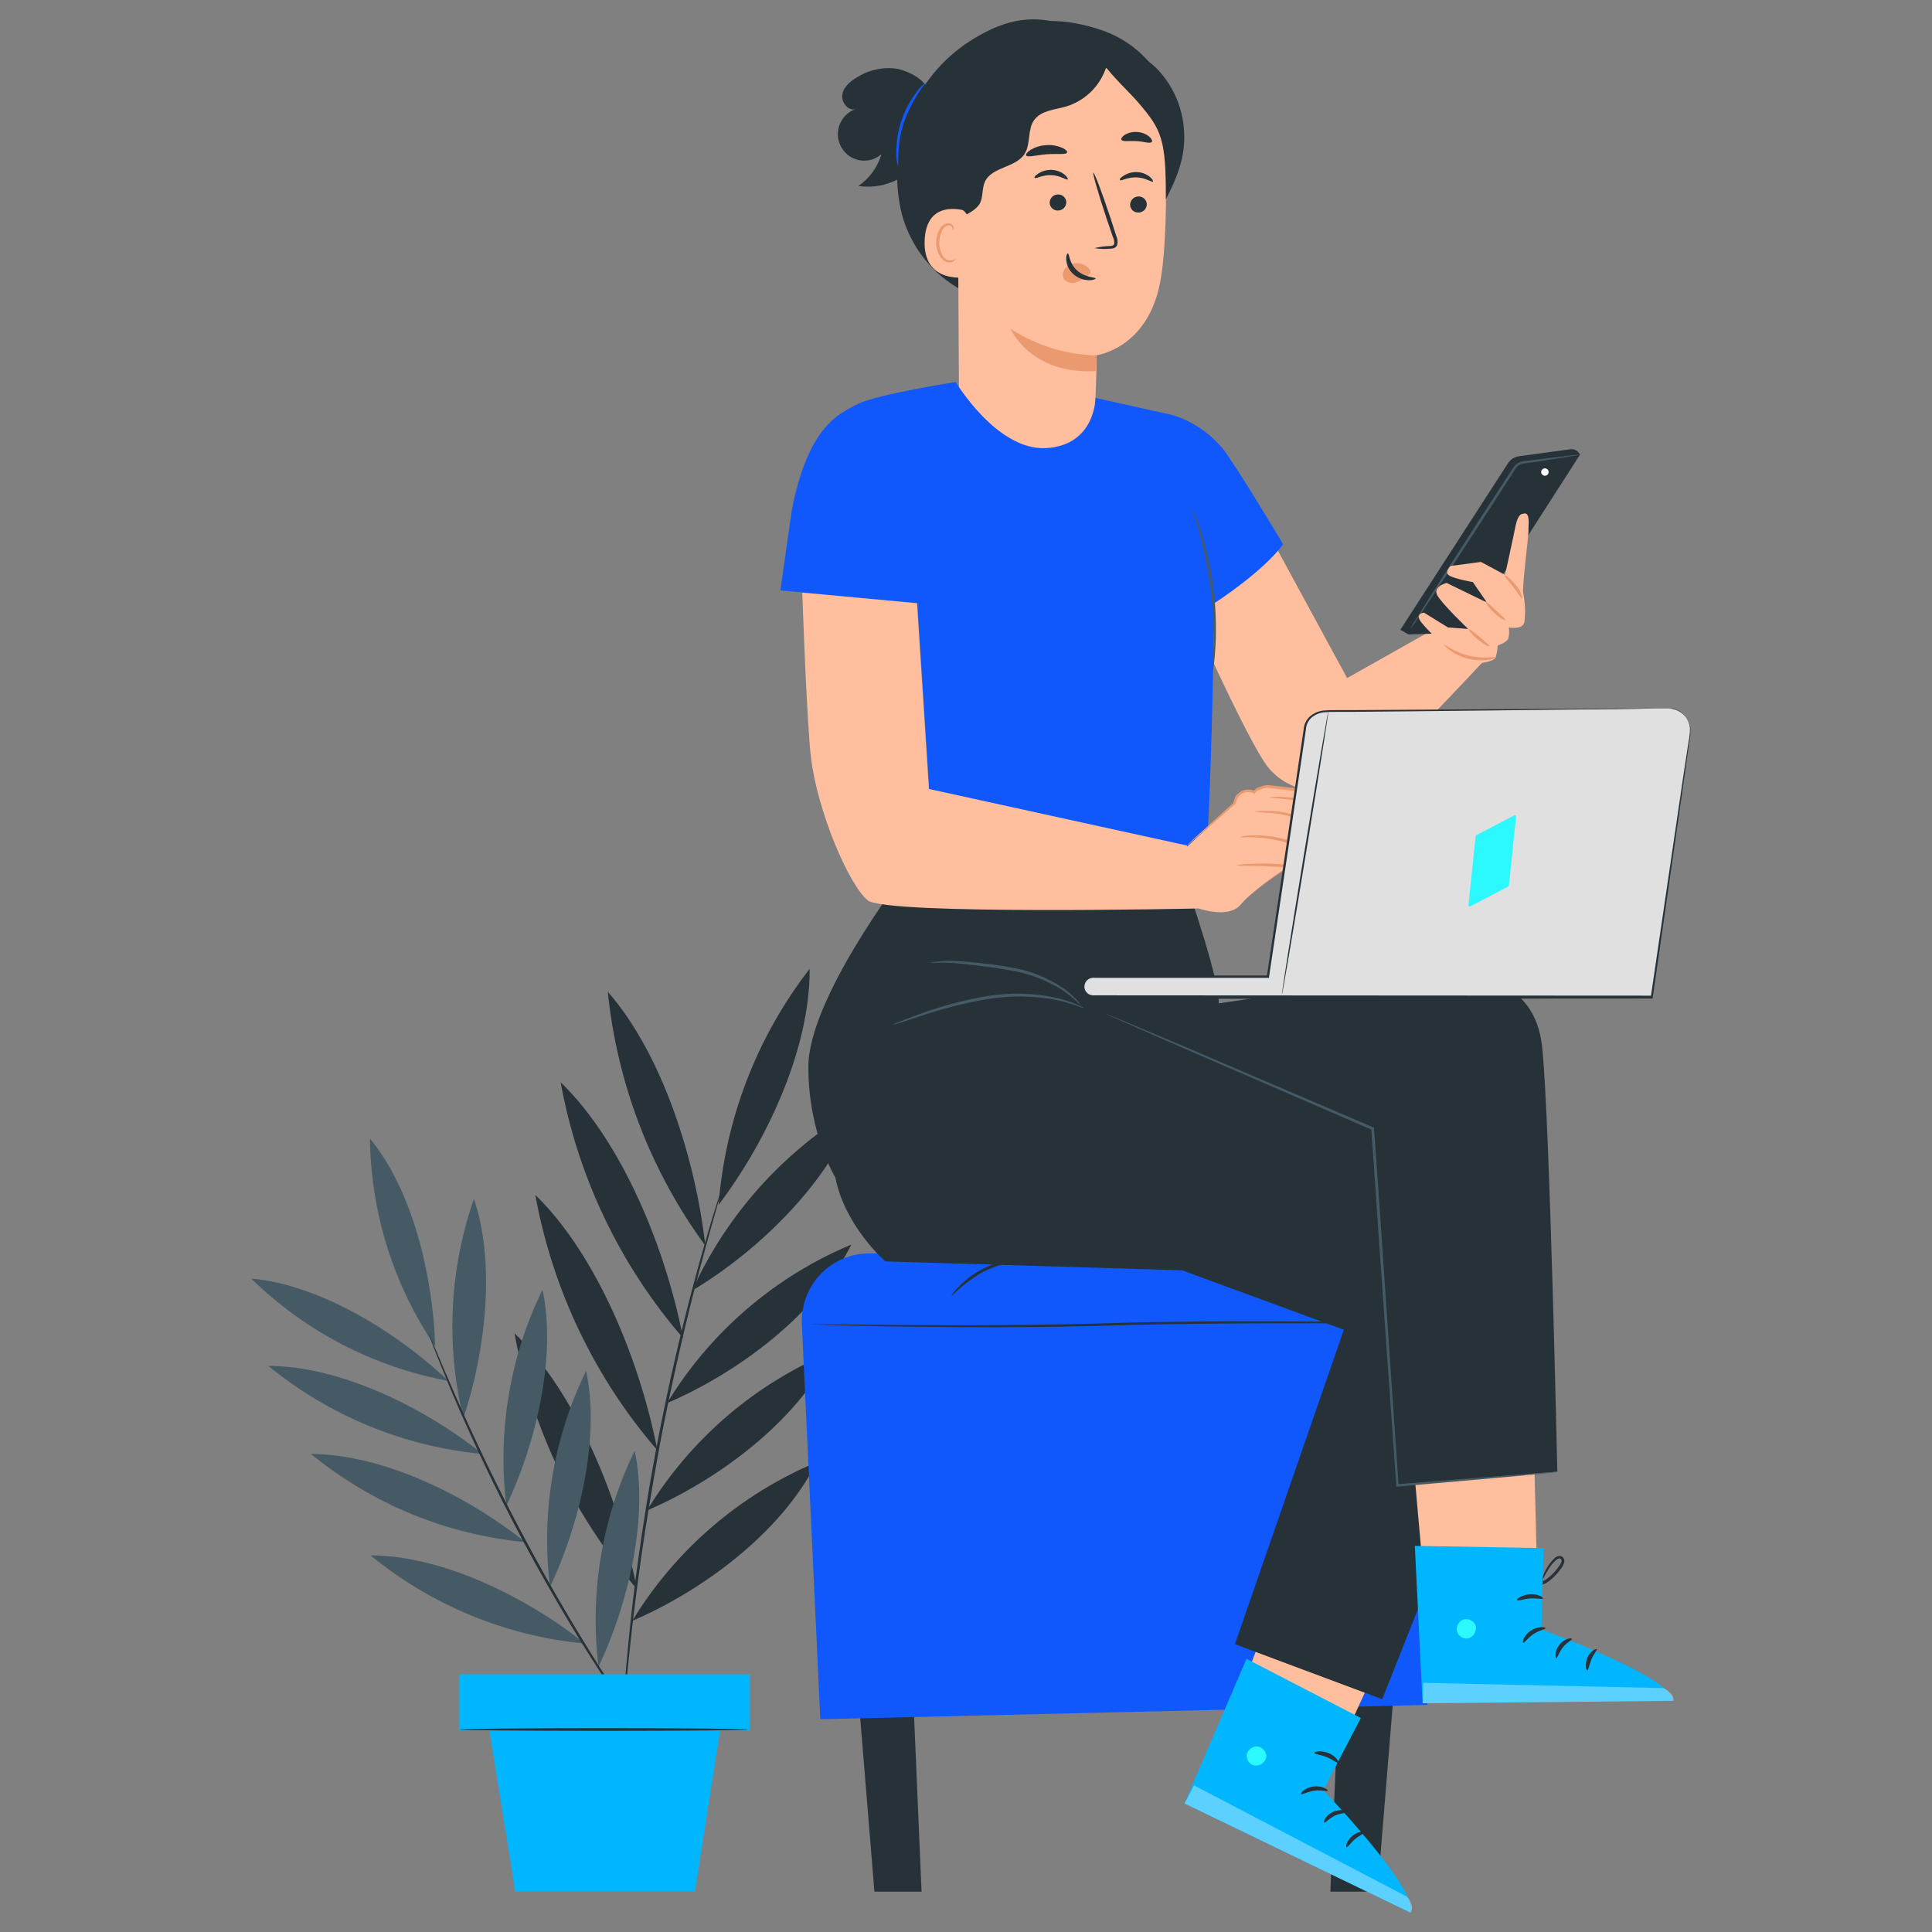 <svg width="200" height="200" viewBox="0 0 200 200" fill="none" xmlns="http://www.w3.org/2000/svg">
<rect x="0" y="0" width="200" height="200" fill="#808080" stroke="none"/>
<path d="M65.448 167.794C72.586 164.74 80.853 158.737 84.534 151.373C76.613 154.684 69.933 160.431 65.448 167.794" fill="#263238"/>
<path d="M66.969 156.365C74.107 153.317 82.374 147.314 86.055 139.949C78.132 143.255 71.452 149.001 66.969 156.365" fill="#263238"/>
<path d="M69.047 145.254C76.19 142.201 84.452 136.198 88.132 128.838C80.21 132.146 73.53 137.891 69.047 145.254" fill="#263238"/>
<path d="M71.621 133.622C78.355 129.613 85.864 122.473 88.678 114.686C81.195 119.077 75.242 125.691 71.637 133.622" fill="#263238"/>
<path d="M74.391 124.72C79.299 118.255 83.874 108.633 83.814 100.296C78.359 107.328 75.081 115.823 74.391 124.72" fill="#263238"/>
<path d="M73.017 128.954C72.024 120.211 68.654 109.221 62.917 102.664C63.886 112.18 67.374 121.259 73.017 128.954Z" fill="#263238"/>
<path d="M70.71 138.516C68.965 129.503 64.548 118.354 58.037 112.033C59.82 121.848 64.198 130.997 70.71 138.516" fill="#263238"/>
<path d="M68.06 150.175C66.32 141.146 61.892 130.014 55.414 123.692C57.197 133.507 61.575 142.656 68.087 150.175" fill="#263238"/>
<path d="M65.933 164.493C64.183 155.48 59.766 144.332 53.26 138.01C55.043 147.825 59.421 156.974 65.933 164.493Z" fill="#263238"/>
<path d="M74.724 123.022C74.697 123.064 74.678 123.111 74.669 123.16C74.631 123.264 74.587 123.396 74.533 123.561C74.413 123.94 74.244 124.461 74.036 125.12C73.606 126.477 73.028 128.449 72.346 130.898C71.664 133.348 70.912 136.275 70.138 139.543C69.363 142.81 68.6 146.43 67.88 150.241C67.16 154.053 66.598 157.71 66.124 161.038C65.65 164.367 65.311 167.376 65.066 169.903C64.821 172.429 64.646 174.483 64.559 175.905C64.515 176.597 64.483 177.141 64.455 177.553C64.455 177.729 64.455 177.866 64.455 177.981C64.448 178.029 64.448 178.077 64.455 178.124C64.472 178.078 64.481 178.03 64.483 177.981C64.483 177.872 64.483 177.729 64.526 177.558C64.564 177.163 64.619 176.619 64.684 175.911C64.804 174.499 65.006 172.451 65.279 169.925C65.551 167.398 65.928 164.4 66.397 161.077C66.866 157.754 67.487 154.107 68.174 150.296C68.861 146.484 69.658 142.876 70.405 139.603C71.152 136.33 71.893 133.402 72.553 130.947C73.213 128.493 73.758 126.515 74.156 125.153L74.604 123.577C74.647 123.412 74.68 123.275 74.713 123.165C74.722 123.118 74.726 123.07 74.724 123.022Z" fill="#263238"/>
<path d="M61.957 172.55C64.984 166.168 67.187 157.172 65.704 150.181C62.319 157.111 61.017 164.885 61.957 172.55" fill="#455A64"/>
<path d="M56.935 164.284C59.962 157.897 62.165 148.906 60.676 141.915C57.291 148.845 55.991 156.62 56.935 164.284Z" fill="#455A64"/>
<path d="M52.42 155.876C55.447 149.489 57.65 140.498 56.161 133.507C52.776 140.437 51.475 148.212 52.42 155.876" fill="#455A64"/>
<path d="M47.971 146.809C50.223 140.054 51.351 130.838 49.061 124.099C46.52 131.403 46.141 139.292 47.971 146.809Z" fill="#455A64"/>
<path d="M45.053 139.383C44.83 132.194 42.73 123.187 38.297 117.876C38.396 125.559 40.746 133.041 45.053 139.383" fill="#455A64"/>
<path d="M46.411 142.948C41.16 137.961 33.176 133.002 26 132.354C31.613 137.841 38.716 141.528 46.411 142.948" fill="#455A64"/>
<path d="M49.961 150.516C44.077 145.814 35.33 141.41 27.772 141.393C34.108 146.581 41.831 149.756 49.961 150.516" fill="#455A64"/>
<path d="M54.378 159.638C48.494 154.942 39.753 150.532 32.195 150.516C38.529 155.702 46.25 158.877 54.378 159.638" fill="#455A64"/>
<path d="M60.545 170.139C54.661 165.438 45.915 161.033 38.357 161.011C44.691 166.202 52.414 169.379 60.545 170.139" fill="#455A64"/>
<path d="M44.388 138.082C44.388 138.082 44.388 138.12 44.42 138.197L44.54 138.537L45.031 139.828C45.462 140.926 46.122 142.574 46.956 144.54C48.636 148.489 51.128 153.877 54.22 159.665C55.768 162.549 57.322 165.262 58.773 167.695C60.224 170.128 61.603 172.292 62.786 174.082C63.97 175.872 64.968 177.306 65.644 178.283L66.451 179.382L66.664 179.667C66.713 179.733 66.74 179.766 66.745 179.761C66.728 179.723 66.708 179.686 66.685 179.651L66.495 179.349C66.304 179.069 66.053 178.684 65.731 178.201C65.055 177.207 64.095 175.757 62.945 173.956C61.794 172.154 60.436 169.979 58.986 167.546C57.535 165.113 56.003 162.395 54.454 159.512C51.362 153.778 48.87 148.396 47.131 144.441C46.269 142.475 45.587 140.877 45.129 139.768L44.584 138.493L44.437 138.164C44.423 138.135 44.407 138.107 44.388 138.082V138.082Z" fill="#263238"/>
<path d="M47.551 173.324H77.63V179.162H74.538L71.937 195.814H53.342L50.664 179.162H47.551V173.324Z" fill="#00B6FF"/>
<path d="M47.551 179.041C47.551 178.965 54.236 178.899 62.481 178.899C70.727 178.899 77.412 178.965 77.412 179.041C77.412 179.118 70.732 179.179 62.481 179.179C54.231 179.179 47.551 179.118 47.551 179.041Z" fill="#263238"/>
<path d="M95.399 195.825H90.518L88.708 173.687H94.455L95.399 195.825Z" fill="#263238"/>
<path d="M137.715 195.825H142.595L144.406 173.687H138.658L137.715 195.825Z" fill="#263238"/>
<path d="M147.76 176.493L84.918 177.976L83.009 137.099C82.964 136.15 83.111 135.203 83.44 134.313C83.77 133.423 84.275 132.61 84.926 131.923C85.576 131.236 86.359 130.689 87.225 130.316C88.092 129.942 89.025 129.75 89.968 129.75H143.512C144.467 129.75 145.413 129.948 146.289 130.332C147.166 130.715 147.954 131.276 148.606 131.98C149.259 132.683 149.76 133.515 150.08 134.422C150.399 135.329 150.53 136.292 150.464 137.252L147.76 176.493Z" fill="#1058FB"/>
<path d="M150.982 136.961H150.808H150.29L148.31 136.994H141.025C134.874 136.994 126.378 136.94 116.998 137.159C107.614 137.472 99.107 137.417 92.961 137.324C89.886 137.275 87.394 137.214 85.676 137.159L83.696 137.093H83.184C83.126 137.101 83.067 137.101 83.009 137.093H83.184H83.696H85.676L92.961 137.165C99.112 137.209 107.608 137.231 116.993 136.912C126.378 136.698 134.874 136.797 141.025 136.841L148.31 136.901L150.29 136.929H150.808L150.982 136.961Z" fill="#263238"/>
<path d="M105.928 130.387C104.516 130.595 103.142 131.012 101.85 131.623C100.598 132.316 99.457 133.194 98.463 134.226C98.663 133.843 98.927 133.498 99.243 133.205C100.692 131.703 102.594 130.726 104.652 130.426C105.072 130.337 105.504 130.324 105.928 130.387V130.387Z" fill="#263238"/>
<path d="M131.776 56.063L139.454 70.195L150.688 63.857L156.141 65.675C156.141 65.675 142.377 80.734 140.136 81.519C137.895 82.305 133.652 82.431 131.231 79.372C129.05 76.587 122.593 61.978 122.593 61.978L131.776 56.063Z" fill="#FFBE9D"/>
<path d="M163.399 46.837C163.3 46.715 163.172 46.621 163.027 46.563C162.882 46.505 162.725 46.486 162.57 46.507L157.231 47.232C156.999 47.267 156.777 47.352 156.581 47.481C156.384 47.61 156.217 47.78 156.092 47.979L144.962 65.197L145.813 65.675L151.735 65.488L163.568 47.051L163.399 46.837Z" fill="#263238"/>
<path d="M159.609 49.072C159.652 49.14 159.715 49.193 159.789 49.223C159.863 49.254 159.945 49.26 160.023 49.24C160.101 49.221 160.17 49.178 160.222 49.117C160.274 49.055 160.306 48.979 160.312 48.899C160.319 48.819 160.301 48.738 160.259 48.669C160.218 48.6 160.156 48.546 160.083 48.514C160.009 48.482 159.928 48.474 159.85 48.492C159.771 48.509 159.701 48.551 159.647 48.611C159.584 48.669 159.546 48.748 159.539 48.834C159.531 48.919 159.557 49.005 159.609 49.072V49.072Z" fill="white"/>
<path d="M163.568 47.051C163.229 47.147 162.882 47.215 162.532 47.254L159.696 47.699L157.739 47.985C157.573 48 157.412 48.052 157.269 48.137C157.125 48.223 157.003 48.34 156.91 48.479L156.277 49.468C155.399 50.824 154.445 52.312 153.442 53.861C151.419 56.981 149.575 59.798 148.223 61.83L146.614 64.258C146.427 64.559 146.218 64.845 145.987 65.114C146.141 64.791 146.323 64.482 146.533 64.192L148.059 61.742C149.363 59.677 151.173 56.843 153.196 53.724C154.211 52.17 155.176 50.687 156.054 49.33C156.277 48.995 156.495 48.666 156.703 48.342C156.819 48.173 156.971 48.033 157.147 47.931C157.323 47.828 157.52 47.766 157.722 47.748L159.691 47.496L162.543 47.155C162.881 47.093 163.224 47.059 163.568 47.051V47.051Z" fill="#455A64"/>
<path d="M157.629 53.197C157.629 53.197 157.155 53.114 156.893 54.427C156.632 55.739 155.803 59.507 155.803 59.507L153.305 58.172L150.175 58.584C150.175 58.584 149.493 59.216 149.995 59.562C150.497 59.908 152.471 60.26 152.471 60.26L153.927 62.374L149.744 60.342C149.744 60.342 148.348 60.71 148.757 61.567C149.166 62.423 151.986 65.109 151.986 65.109L149.892 64.95L147.416 63.423C147.416 63.423 146.652 63.461 146.936 64.115C147.22 64.769 149.815 67.141 149.815 67.141L152.956 68.679C152.956 68.679 154.674 68.541 154.837 68.031C154.949 67.629 155.018 67.217 155.045 66.8C155.045 66.8 155.955 66.553 156.135 66.109C156.236 65.734 156.256 65.343 156.195 64.961C156.195 64.961 157.624 65.213 157.804 64.412C157.929 63.412 157.888 62.399 157.684 61.413C157.542 60.792 158.295 55.053 158.229 54.883C158.164 54.712 158.529 52.818 157.629 53.197Z" fill="#FFBE9D"/>
<path d="M154.919 68.042C154.671 68.192 154.39 68.278 154.101 68.294C152.708 68.498 151.29 68.158 150.137 67.344C149.706 67.031 149.493 66.795 149.521 66.746C149.548 66.696 150.573 67.531 152.1 67.888C153.627 68.245 154.903 67.943 154.919 68.042Z" fill="#EB996E"/>
<path d="M154.178 66.905C154.129 66.976 153.567 66.685 152.973 66.191C152.378 65.697 151.986 65.208 152.046 65.147C152.106 65.087 152.591 65.46 153.18 65.944C153.769 66.427 154.227 66.828 154.178 66.905Z" fill="#EB996E"/>
<path d="M155.83 64.175C155.781 64.247 155.225 63.961 154.669 63.439C154.112 62.918 153.785 62.39 153.851 62.341C153.916 62.291 154.352 62.709 154.887 63.209C155.421 63.708 155.879 64.098 155.83 64.175Z" fill="#EB996E"/>
<path d="M157.57 61.973C157.482 62.011 157.166 61.424 156.67 60.77C156.174 60.117 155.688 59.672 155.743 59.584C155.798 59.496 156.397 59.88 156.921 60.572C157.28 60.958 157.507 61.449 157.57 61.973Z" fill="#EB996E"/>
<path d="M159.691 163.828C159.733 163.657 159.733 163.478 159.691 163.307C159.603 162.832 159.417 162.381 159.146 161.983C159.057 161.845 158.953 161.718 158.835 161.604C158.758 161.531 158.662 161.48 158.558 161.457C158.455 161.433 158.347 161.439 158.246 161.472C158.187 161.493 158.133 161.527 158.088 161.572C158.044 161.616 158.01 161.671 157.99 161.73C157.951 161.844 157.951 161.968 157.99 162.082C158.064 162.273 158.155 162.457 158.262 162.631C158.464 162.977 158.633 163.318 158.895 163.73C158.971 163.84 159.076 163.928 159.198 163.983C159.32 164.038 159.455 164.059 159.587 164.043C159.831 163.999 160.061 163.897 160.258 163.746C160.619 163.479 160.949 163.172 161.24 162.829C161.38 162.666 161.511 162.496 161.632 162.318C161.765 162.145 161.863 161.947 161.921 161.736C161.954 161.612 161.942 161.48 161.888 161.364C161.835 161.247 161.742 161.154 161.627 161.099C161.519 161.067 161.405 161.063 161.295 161.088C161.185 161.113 161.083 161.166 161 161.242C160.75 161.461 160.53 161.712 160.345 161.989C160.071 162.377 159.853 162.802 159.696 163.252C159.625 163.41 159.587 163.583 159.587 163.757C159.846 163.179 160.158 162.628 160.52 162.109C160.705 161.863 160.917 161.638 161.152 161.439C161.278 161.352 161.431 161.291 161.523 161.341C161.577 161.372 161.618 161.422 161.64 161.481C161.662 161.54 161.663 161.605 161.643 161.665C161.587 161.836 161.5 161.996 161.387 162.137C161.272 162.302 161.147 162.461 161.016 162.62C160.734 162.939 160.42 163.228 160.078 163.482C159.919 163.606 159.731 163.689 159.533 163.724C159.451 163.734 159.369 163.721 159.295 163.686C159.22 163.651 159.157 163.596 159.113 163.526C158.9 163.213 158.693 162.823 158.491 162.499C158.399 162.329 158.284 162.164 158.23 162.027C158.175 161.89 158.23 161.78 158.311 161.736C158.546 161.643 158.78 161.912 158.938 162.137C159.293 162.648 159.548 163.222 159.691 163.828V163.828Z" fill="#263238"/>
<path d="M146.293 164.29L139.64 178.816L128.903 173.818L135.784 155.843L146.293 164.29Z" fill="#FFBE9D"/>
<path d="M140.872 177.844L136.984 185.314C136.984 185.314 146.936 195.677 146.004 197.995L122.61 186.697L129.034 171.721L140.872 177.844Z" fill="#00B6FF"/>
<path d="M130.26 180.799C130.003 180.766 129.743 180.827 129.526 180.969C129.309 181.112 129.15 181.328 129.077 181.579C129.028 181.837 129.079 182.104 129.22 182.325C129.361 182.546 129.582 182.703 129.835 182.765C130.108 182.807 130.387 182.745 130.618 182.592C130.848 182.439 131.014 182.205 131.084 181.936C131.107 181.661 131.023 181.387 130.85 181.173C130.678 180.959 130.429 180.821 130.157 180.788" fill="#2CF9FE"/>
<g opacity="0.6">
<path opacity="0.6" d="M122.632 186.697L123.602 184.819L145.671 196.352C145.671 196.352 146.494 197.308 146.025 198L122.632 186.697Z" fill="white"/>
</g>
<path d="M137.442 185.374C137.388 185.489 136.788 185.264 136.051 185.374C135.315 185.484 134.781 185.813 134.699 185.714C134.617 185.616 135.103 185.039 135.997 184.935C136.891 184.83 137.518 185.281 137.442 185.374Z" fill="#263238"/>
<path d="M139.411 187.581C139.411 187.708 138.795 187.664 138.179 187.96C137.562 188.257 137.203 188.724 137.088 188.663C136.974 188.603 137.213 187.916 137.993 187.565C138.773 187.213 139.46 187.472 139.411 187.581Z" fill="#263238"/>
<path d="M139.394 191.212C139.28 191.212 139.394 190.536 139.989 190.048C140.583 189.559 141.238 189.564 141.238 189.685C141.238 189.806 140.752 189.982 140.267 190.388C139.782 190.794 139.514 191.256 139.394 191.212Z" fill="#263238"/>
<path d="M138.56 182.501C138.462 182.584 138.015 182.172 137.349 181.903C136.684 181.634 136.079 181.595 136.068 181.469C136.057 181.343 136.733 181.167 137.513 181.469C138.293 181.771 138.658 182.436 138.56 182.501Z" fill="#263238"/>
<path d="M143.086 175.905L160.629 131.7C160.629 131.7 160.231 124.154 158.851 121.776C157.471 119.398 115.69 105.497 115.69 105.497C115.69 105.497 105.051 102.916 97.951 105.497C90.851 108.079 85.534 117.031 86.499 121.973C87.464 126.916 91.641 130.58 91.641 130.58L122.37 131.502L139.116 137.653L127.839 170.205L143.086 175.905Z" fill="#263238"/>
<path d="M158.687 145.699L159.086 161.687L147.258 161.983L145.556 142.794L158.687 145.699Z" fill="#FFBE9D"/>
<path d="M159.789 160.259L159.571 168.689C159.571 168.689 173.04 173.56 173.204 176.059L147.263 176.323L146.462 160.028L159.789 160.259Z" fill="#00B6FF"/>
<path d="M151.538 167.64C151.29 167.719 151.078 167.887 150.946 168.114C150.813 168.34 150.768 168.607 150.819 168.865C150.888 169.118 151.051 169.335 151.274 169.47C151.497 169.606 151.763 169.651 152.018 169.595C152.281 169.51 152.503 169.33 152.642 169.09C152.781 168.849 152.827 168.566 152.771 168.294C152.673 168.036 152.479 167.827 152.23 167.711C151.982 167.596 151.699 167.582 151.44 167.673" fill="#2CF9FE"/>
<g opacity="0.6">
<path opacity="0.6" d="M147.28 176.323L147.329 174.203L172.184 174.752C172.184 174.752 173.34 175.246 173.22 176.07L147.28 176.323Z" fill="white"/>
</g>
<path d="M159.991 168.552C159.991 168.678 159.353 168.744 158.737 169.161C158.12 169.579 157.788 170.117 157.673 170.067C157.559 170.018 157.739 169.277 158.497 168.788C159.255 168.299 160.018 168.436 159.991 168.552Z" fill="#263238"/>
<path d="M162.723 169.656C162.755 169.782 162.205 170.002 161.779 170.545C161.354 171.089 161.234 171.644 161.114 171.644C160.994 171.644 160.896 170.919 161.441 170.249C161.987 169.579 162.717 169.535 162.723 169.656Z" fill="#263238"/>
<path d="M164.321 172.923C164.206 172.951 164.026 172.314 164.321 171.611C164.615 170.908 165.231 170.628 165.286 170.732C165.34 170.836 164.975 171.215 164.74 171.792C164.506 172.369 164.424 172.907 164.321 172.923Z" fill="#263238"/>
<path d="M159.729 165.476C159.68 165.591 159.097 165.421 158.382 165.476C157.668 165.531 157.112 165.767 157.041 165.657C156.97 165.547 157.504 165.108 158.349 165.037C159.195 164.965 159.795 165.372 159.729 165.476Z" fill="#263238"/>
<path d="M151.779 101.302C151.779 101.302 158.868 100.752 159.653 108.474C160.438 116.196 161.213 152.345 161.213 152.345L144.69 153.734L142.127 116.811L115.717 105.498C115.717 105.498 147.051 100.313 151.779 101.302Z" fill="#263238"/>
<path d="M122.582 90.856C122.582 90.856 126.879 102.999 126.061 104.35C125.244 105.701 114.19 111.27 114.19 111.27L86.521 121.974C86.521 121.974 83.68 117.421 83.68 110.44C83.68 103.46 93.305 90.867 93.305 90.867L122.582 90.856Z" fill="#263238"/>
<path d="M114.381 104.899C114.422 104.927 114.466 104.951 114.512 104.97L114.905 105.152L116.437 105.838L122.19 108.364L142.045 116.97L141.952 116.844C142.203 120.491 142.498 124.429 142.754 128.504C143.43 138.032 144.052 146.814 144.542 153.767V153.894H144.668L156.73 152.828L160.051 152.515L160.918 152.427L161.213 152.383C161.113 152.375 161.013 152.375 160.913 152.383L160.046 152.438L156.719 152.685L144.646 153.641L144.782 153.756C144.308 146.809 143.692 138.021 143.059 128.493C142.776 124.418 142.514 120.48 142.241 116.833V116.745L142.159 116.707L122.261 108.194L116.475 105.756L114.927 105.113L114.523 104.954C114.477 104.932 114.43 104.914 114.381 104.899V104.899Z" fill="#455A64"/>
<path d="M92.377 106.091C92.644 106.049 92.905 105.979 93.157 105.882L95.24 105.201C97.514 104.427 99.844 103.834 102.209 103.427C104.576 103.038 106.992 103.07 109.348 103.52C111.147 103.899 112.183 104.416 112.205 104.355C111.981 104.202 111.74 104.079 111.485 103.987C110.809 103.701 110.111 103.473 109.397 103.306C107.016 102.784 104.559 102.72 102.155 103.119C99.77 103.525 97.428 104.152 95.159 104.992C94.286 105.305 93.588 105.574 93.103 105.767C92.853 105.854 92.61 105.963 92.377 106.091V106.091Z" fill="#455A64"/>
<path d="M96.288 99.692C97.094 99.643 97.903 99.643 98.709 99.692C99.456 99.742 100.345 99.857 101.326 99.972C102.308 100.088 103.393 100.225 104.516 100.439C106.438 100.747 108.281 101.436 109.937 102.466C110.598 102.929 111.226 103.438 111.818 103.987C111.71 103.794 111.574 103.619 111.415 103.466C111.006 103.022 110.55 102.624 110.057 102.279C108.401 101.177 106.531 100.445 104.571 100.132C103.437 99.918 102.346 99.791 101.359 99.687C100.372 99.583 99.478 99.495 98.72 99.473C98.122 99.446 97.524 99.472 96.931 99.55C96.711 99.566 96.494 99.614 96.288 99.692V99.692Z" fill="#455A64"/>
<path d="M108.508 2.132C105.329 1.582 102.51 2.818 99.843 4.625C97.114 6.557 95.034 9.281 93.881 12.433C92.727 15.586 92.555 19.017 93.386 22.271C93.847 23.924 94.635 25.467 95.704 26.805C96.772 28.144 98.099 29.25 99.603 30.059C103.742 32.173 109.037 31.437 112.745 28.614C116.453 25.791 118.564 21.129 118.743 16.455C118.915 13.213 118.072 10 116.333 7.267C115.452 5.916 114.303 4.764 112.96 3.88C111.616 2.997 110.106 2.401 108.524 2.132" fill="#263238"/>
<path d="M99.456 13.033C99.925 11.803 99.74 10.436 99.925 9.134C100.334 6.273 102.651 3.977 105.269 2.862C107.734 1.824 110.722 2.049 113.71 3.016C115.772 3.645 117.612 4.853 119.016 6.498C119.91 7.614 120.525 8.929 120.809 10.334C121.094 11.739 121.04 13.192 120.652 14.571L106.114 12.44C104.751 13.572 103.355 14.73 101.703 15.362C101.226 15.572 100.704 15.656 100.187 15.604C99.929 15.573 99.685 15.468 99.485 15.301C99.285 15.135 99.137 14.914 99.058 14.665C98.927 14.11 99.254 13.566 99.456 13.033Z" fill="#263238"/>
<path d="M114.021 7.058L101.326 9.771C100.738 9.81 100.185 10.069 99.776 10.497C99.366 10.924 99.13 11.49 99.112 12.083L99.265 39.758C99.278 41.647 99.906 43.48 101.053 44.975L102.264 46.546C105.029 50.132 110.618 49.77 112.728 45.761C112.858 45.533 112.957 45.289 113.023 45.036C113.061 44.788 113.127 44.624 113.137 44.415L113.383 41.713C113.503 39.252 113.525 36.77 113.525 36.77C113.525 36.77 118.721 36.111 120.068 29.367C120.728 26.017 120.772 20.475 120.663 15.944C120.548 11.886 118.067 6.789 114.021 7.058Z" fill="#FFBE9D"/>
<path d="M118.716 21.161C118.709 21.388 118.614 21.602 118.452 21.759C118.29 21.916 118.074 22.003 117.849 22.002C117.739 22.007 117.628 21.99 117.525 21.951C117.421 21.912 117.326 21.853 117.246 21.777C117.166 21.7 117.101 21.608 117.057 21.506C117.012 21.404 116.989 21.295 116.988 21.183C116.996 20.957 117.091 20.743 117.252 20.585C117.414 20.427 117.63 20.339 117.855 20.338C117.965 20.333 118.076 20.351 118.179 20.39C118.283 20.43 118.378 20.489 118.458 20.566C118.538 20.643 118.603 20.735 118.647 20.837C118.691 20.94 118.715 21.05 118.716 21.161V21.161Z" fill="#263238"/>
<path d="M119.349 18.794C119.234 18.904 118.602 18.394 117.669 18.361C116.737 18.328 116.033 18.767 115.946 18.646C115.859 18.525 116.011 18.394 116.317 18.19C116.73 17.923 117.216 17.792 117.707 17.817C118.189 17.833 118.654 18.005 119.032 18.306C119.311 18.542 119.403 18.751 119.349 18.794Z" fill="#263238"/>
<path d="M110.384 20.947C110.378 21.175 110.284 21.391 110.122 21.549C109.96 21.707 109.742 21.795 109.517 21.793C109.407 21.798 109.297 21.78 109.194 21.741C109.091 21.702 108.997 21.642 108.917 21.566C108.837 21.49 108.774 21.398 108.729 21.297C108.685 21.195 108.662 21.086 108.661 20.975C108.666 20.748 108.76 20.533 108.921 20.375C109.082 20.217 109.297 20.129 109.522 20.129C109.632 20.125 109.742 20.142 109.846 20.181C109.949 20.22 110.044 20.28 110.124 20.356C110.204 20.432 110.268 20.524 110.313 20.625C110.358 20.727 110.382 20.836 110.384 20.947Z" fill="#263238"/>
<path d="M110.52 18.569C110.406 18.679 109.773 18.163 108.841 18.13C107.908 18.097 107.205 18.536 107.118 18.421C107.03 18.305 107.183 18.168 107.494 17.959C107.907 17.696 108.39 17.566 108.879 17.586C109.363 17.606 109.829 17.779 110.21 18.08C110.482 18.311 110.575 18.52 110.52 18.569Z" fill="#263238"/>
<path d="M113.307 25.687C113.804 25.558 114.315 25.486 114.828 25.473C115.068 25.473 115.292 25.418 115.341 25.259C115.369 25.013 115.323 24.764 115.21 24.545C115.008 23.957 114.796 23.342 114.577 22.694C113.699 20.063 113.078 17.905 113.181 17.872C113.285 17.839 114.087 19.942 114.959 22.573C115.166 23.221 115.368 23.836 115.559 24.43C115.699 24.724 115.73 25.059 115.646 25.374C115.608 25.457 115.552 25.529 115.482 25.587C115.412 25.645 115.33 25.687 115.243 25.709C115.11 25.737 114.975 25.75 114.839 25.748C114.328 25.796 113.813 25.776 113.307 25.687V25.687Z" fill="#263238"/>
<path d="M113.525 36.797C110.352 36.724 107.261 35.764 104.598 34.024C104.598 34.024 106.681 38.807 113.449 38.418L113.525 36.797Z" fill="#EB996E"/>
<path d="M112.827 27.927C112.659 27.697 112.435 27.513 112.176 27.394C111.917 27.274 111.633 27.224 111.349 27.247C111.14 27.258 110.935 27.312 110.747 27.407C110.559 27.501 110.393 27.634 110.259 27.796C110.131 27.945 110.051 28.13 110.03 28.326C110.008 28.522 110.046 28.72 110.139 28.894C110.282 29.067 110.473 29.194 110.687 29.257C110.902 29.321 111.13 29.319 111.344 29.251C111.79 29.113 112.204 28.885 112.56 28.581C112.669 28.512 112.763 28.423 112.838 28.317C112.872 28.265 112.89 28.204 112.89 28.142C112.89 28.079 112.872 28.018 112.838 27.966" fill="#EB996E"/>
<path d="M110.548 26.231C110.7 26.231 110.662 27.241 111.496 27.999C112.331 28.757 113.41 28.686 113.416 28.829C113.416 28.889 113.165 29.015 112.712 29.01C112.12 28.994 111.552 28.769 111.109 28.373C110.688 27.999 110.426 27.475 110.379 26.912C110.335 26.467 110.477 26.22 110.548 26.231Z" fill="#263238"/>
<path d="M110.465 15.79C110.367 16.043 109.44 15.883 108.344 15.971C107.248 16.059 106.359 16.328 106.223 16.092C106.163 15.982 106.321 15.746 106.686 15.516C107.171 15.227 107.717 15.059 108.279 15.027C108.837 14.979 109.398 15.068 109.915 15.285C110.334 15.461 110.509 15.669 110.465 15.79Z" fill="#263238"/>
<path d="M119.234 14.692C119.065 14.901 118.433 14.654 117.664 14.61C116.895 14.566 116.235 14.697 116.093 14.472C116.028 14.363 116.142 14.154 116.431 13.962C116.823 13.729 117.277 13.625 117.729 13.665C118.18 13.69 118.613 13.855 118.967 14.137C119.229 14.368 119.311 14.593 119.234 14.692Z" fill="#263238"/>
<path d="M97.127 11.056C98.447 7.163 104.216 1.857 108.262 2.225L114.697 6.284C114.463 7.398 113.934 8.428 113.166 9.265C112.398 10.101 111.42 10.712 110.335 11.034C109.173 11.364 107.788 11.435 107.063 12.418C106.338 13.402 106.725 14.912 106.054 15.944C105.121 17.383 102.662 17.262 101.953 18.822C101.648 19.503 101.784 20.327 101.462 21.019C101.037 21.92 98.736 23.024 97.793 22.705C96.849 22.387 96.882 20.766 96.593 19.91C96.221 18.946 96.194 17.882 96.516 16.9C96.985 14.972 96.5 12.913 97.127 11.056Z" fill="#263238"/>
<path d="M100.584 23.545C100.584 23.04 100.039 21.826 99.576 21.727C98.261 21.469 95.873 21.485 95.72 24.869C95.513 29.493 100.165 28.746 100.181 28.614C100.197 28.482 100.519 25.291 100.584 23.545Z" fill="#FFBE9D"/>
<path d="M98.883 26.802C98.883 26.802 98.801 26.851 98.66 26.906C98.469 26.983 98.256 26.983 98.065 26.906C97.585 26.703 97.215 25.907 97.225 25.077C97.234 24.679 97.329 24.287 97.504 23.93C97.554 23.787 97.638 23.66 97.748 23.557C97.858 23.455 97.991 23.381 98.136 23.342C98.228 23.321 98.326 23.333 98.409 23.378C98.493 23.422 98.559 23.495 98.594 23.584C98.649 23.715 98.594 23.809 98.643 23.814C98.692 23.82 98.741 23.743 98.714 23.55C98.697 23.435 98.639 23.33 98.551 23.254C98.49 23.202 98.42 23.162 98.344 23.138C98.268 23.113 98.188 23.104 98.109 23.111C97.919 23.141 97.74 23.22 97.588 23.339C97.436 23.458 97.317 23.614 97.242 23.792C97.03 24.183 96.916 24.621 96.909 25.066C96.909 26 97.329 26.895 98 27.12C98.121 27.161 98.25 27.175 98.378 27.16C98.505 27.144 98.627 27.101 98.736 27.032C98.84 26.912 98.883 26.807 98.883 26.802Z" fill="#EB996E"/>
<path d="M96.156 9.886C96.156 8.437 94.379 7.492 92.977 7.14C91.547 6.893 90.077 7.176 88.838 7.937C88.102 8.343 87.361 8.925 87.203 9.755C87.044 10.584 87.83 11.572 88.615 11.276C88.231 11.402 87.88 11.613 87.587 11.893C87.294 12.173 87.066 12.514 86.92 12.894C86.774 13.273 86.714 13.68 86.743 14.085C86.773 14.491 86.891 14.885 87.09 15.239C87.289 15.593 87.564 15.898 87.894 16.132C88.224 16.366 88.602 16.523 89 16.592C89.397 16.661 89.806 16.64 90.195 16.531C90.584 16.422 90.944 16.227 91.249 15.961C90.85 17.302 90.007 18.465 88.86 19.256C90.047 19.427 91.257 19.281 92.37 18.831C93.482 18.382 94.457 17.645 95.197 16.695C95.937 15.745 96.415 14.616 96.584 13.42C96.752 12.225 96.605 11.006 96.156 9.886Z" fill="#263238"/>
<path d="M92.961 17.213C92.825 16.763 92.766 16.293 92.787 15.823C92.768 13.539 93.513 11.314 94.902 9.507C95.165 9.119 95.493 8.78 95.873 8.508C94.914 9.741 94.149 11.116 93.605 12.583C92.759 15.054 93.065 17.218 92.961 17.213Z" fill="#1058FB"/>
<path d="M113.356 4.889C113.776 6.772 116.628 9.183 117.865 10.65C120.243 13.445 120.712 14.373 120.69 20.629C121.814 18.471 122.675 16.351 122.588 13.918C122.535 11.453 121.588 9.093 119.927 7.283C119.095 6.4 118.071 5.724 116.935 5.308C115.8 4.893 114.583 4.749 113.383 4.889" fill="#263238"/>
<path d="M132.829 56.338C132.829 56.338 127.877 48.029 126.503 46.348C125.4 45.049 124.013 44.025 122.452 43.355C121.835 43.087 121.189 42.893 120.527 42.778L113.405 41.191C113.405 41.191 113.405 46.084 108.306 46.387C103.208 46.689 98.932 39.544 98.932 39.544C98.932 39.544 90.704 40.829 88.74 41.85C86.777 42.872 83.68 44.162 81.979 52.724L80.784 61.116L94.963 62.434L96.32 83.656L103.349 88.599C103.349 88.599 122.844 93.701 124.071 94.036C125.298 94.371 125.707 62.445 125.707 62.445C125.707 62.445 130.757 59.2 132.829 56.338Z" fill="#1058FB"/>
<path d="M123.493 52.768C123.608 52.962 123.701 53.169 123.771 53.383C123.929 53.784 124.137 54.372 124.366 55.108C125.558 58.964 126.049 63.005 125.816 67.037C125.773 67.805 125.713 68.426 125.647 68.855C125.633 69.078 125.594 69.299 125.533 69.514C125.507 69.291 125.507 69.066 125.533 68.844C125.56 68.415 125.593 67.795 125.609 67.026C125.662 65.026 125.571 63.026 125.336 61.039C125.09 59.056 124.7 57.094 124.169 55.168C123.968 54.427 123.788 53.828 123.657 53.422C123.58 53.21 123.525 52.991 123.493 52.768V52.768Z" fill="#455A64"/>
<path d="M122.877 87.527L96.157 81.673L94.924 62.451L83.053 61.352C83.053 61.352 83.495 74.489 83.947 78.378C84.607 83.996 87.901 91.663 89.831 93.206C91.762 94.749 124.049 94.046 124.049 94.046L122.877 87.527Z" fill="#FFBE9D"/>
<path d="M138.042 91.01C137.953 91.195 137.811 91.35 137.634 91.454C137.457 91.558 137.254 91.606 137.05 91.592C136.962 91.586 136.876 91.569 136.793 91.542C136.199 91.35 136.248 90.136 136.248 90.136L133.423 89.675C133.423 89.675 129.742 92.064 128.434 93.646C127.125 95.227 123.788 93.948 123.788 93.948L122.632 87.874L127.839 83.134C127.839 83.134 127.523 83.414 127.883 82.53C128.243 81.646 129.873 81.981 129.873 81.981C130.13 81.541 131.198 81.388 131.198 81.388L135.768 81.937C136.232 81.991 136.679 82.149 137.074 82.4C137.47 82.651 137.804 82.988 138.053 83.386L139.989 86.468C139.989 86.468 141.009 88.664 140.845 89.214C140.772 89.434 140.619 89.619 140.417 89.731C140.215 89.843 139.978 89.874 139.754 89.818C139.754 89.818 139.531 91.279 139.149 91.328C138.759 91.308 138.376 91.215 138.02 91.053L138.042 91.01Z" fill="#FFBE9D"/>
<path d="M128.33 86.649C128.33 86.698 128.941 86.649 129.917 86.682C131.185 86.743 132.438 86.98 133.641 87.385C134.304 87.609 134.948 87.886 135.566 88.214C136.112 88.527 136.69 88.763 136.87 89.186C136.91 89.274 136.927 89.371 136.919 89.467C136.91 89.564 136.876 89.656 136.821 89.735C136.738 89.865 136.618 89.966 136.477 90.026C136.347 90.072 136.211 90.092 136.073 90.087C136.073 90.087 136.215 90.213 136.51 90.136C136.688 90.087 136.843 89.979 136.951 89.829C137.03 89.728 137.081 89.609 137.1 89.483C137.12 89.357 137.106 89.228 137.061 89.109C136.944 88.845 136.755 88.62 136.515 88.461C136.264 88.302 136.003 88.132 135.714 87.972C135.087 87.626 134.432 87.336 133.756 87.105C132.526 86.686 131.237 86.472 129.939 86.473C129.397 86.446 128.854 86.505 128.33 86.649V86.649Z" fill="#EB996E"/>
<path d="M128.003 89.582C128.003 89.669 129.868 89.582 132.153 89.724C134.438 89.867 136.27 90.142 136.286 90.054C135.905 89.903 135.505 89.805 135.097 89.763C134.128 89.597 133.151 89.487 132.169 89.433C131.186 89.378 130.202 89.378 129.219 89.433C128.809 89.426 128.4 89.476 128.003 89.582V89.582Z" fill="#EB996E"/>
<path d="M138.015 90.894C138.055 90.734 138.075 90.57 138.075 90.405C138.103 89.955 138.103 89.504 138.075 89.054C138.059 88.74 138.017 88.428 137.949 88.121C137.867 87.761 137.715 87.421 137.502 87.121C137.052 86.426 136.47 85.827 135.79 85.358C135.118 84.889 134.384 84.52 133.609 84.26C132.966 84.077 132.302 83.975 131.635 83.958C131.089 83.958 130.62 83.958 130.304 83.958C130.139 83.947 129.973 83.963 129.813 84.007C130.413 84.094 131.018 84.145 131.624 84.161C132.271 84.204 132.911 84.322 133.532 84.512C134.276 84.786 134.982 85.155 135.632 85.611C136.275 86.065 136.83 86.635 137.268 87.291C137.626 87.825 137.832 88.449 137.862 89.093C137.982 90.186 137.955 90.894 138.015 90.894Z" fill="#EB996E"/>
<path d="M131.422 82.546C131.422 82.59 132.104 82.612 133.194 82.738C134.285 82.865 135.921 82.975 136.886 84.436C137.815 85.525 138.589 86.74 139.187 88.044C139.385 88.604 139.531 89.181 139.623 89.768C139.656 89.607 139.656 89.441 139.623 89.279C139.595 88.833 139.506 88.393 139.356 87.972C138.803 86.617 138.035 85.361 137.082 84.254C136.828 83.915 136.531 83.611 136.199 83.348C135.871 83.11 135.501 82.938 135.108 82.843C134.475 82.672 133.827 82.567 133.172 82.53C132.59 82.466 132.003 82.471 131.422 82.546V82.546Z" fill="#EB996E"/>
<path d="M129.421 92.668C129.517 92.606 129.609 92.537 129.693 92.459L130.457 91.839C131.417 91.087 132.421 90.392 133.461 89.757H133.396L136.221 90.24L136.123 90.12C136.114 90.353 136.132 90.588 136.177 90.817C136.214 91.073 136.326 91.312 136.499 91.504C136.602 91.598 136.731 91.659 136.87 91.679C137.001 91.704 137.136 91.704 137.268 91.679C137.542 91.639 137.793 91.498 137.971 91.284C138.019 91.234 138.061 91.179 138.097 91.119L138.124 91.07L137.96 91.13L138.047 91.163C138.167 91.213 138.287 91.257 138.413 91.295C138.538 91.333 138.664 91.366 138.8 91.394C138.871 91.4 138.942 91.4 139.013 91.394C139.103 91.399 139.193 91.382 139.274 91.344C139.398 91.246 139.493 91.115 139.547 90.965C139.605 90.84 139.652 90.709 139.689 90.576C139.766 90.311 139.826 90.041 139.869 89.768L139.705 89.883C139.897 89.924 140.096 89.911 140.281 89.847C140.466 89.784 140.631 89.671 140.758 89.521C140.884 89.366 140.953 89.172 140.954 88.972C140.939 88.786 140.906 88.602 140.856 88.423C140.642 87.723 140.381 87.039 140.076 86.374L139.045 84.727L138.391 83.689C138.192 83.325 137.953 82.986 137.677 82.678C137.384 82.382 137.036 82.148 136.651 81.991C136.277 81.851 135.883 81.77 135.485 81.75L131.182 81.261H131.149C130.89 81.303 130.637 81.371 130.391 81.464C130.13 81.543 129.9 81.705 129.737 81.925L129.895 81.876C129.663 81.768 129.407 81.719 129.151 81.733C128.896 81.748 128.647 81.825 128.428 81.959C128.047 82.238 127.787 82.655 127.703 83.123L127.736 83.062L124.148 86.314L123.182 87.209C123.063 87.306 122.955 87.417 122.861 87.538C122.989 87.454 123.109 87.358 123.22 87.253L124.229 86.401L127.877 83.227H127.905V83.189C127.983 82.781 128.211 82.418 128.543 82.173C128.73 82.066 128.94 82.005 129.156 81.997C129.371 81.988 129.585 82.032 129.781 82.123L129.879 82.162L129.939 82.074C130.081 81.904 130.271 81.781 130.484 81.722C130.712 81.639 130.948 81.578 131.187 81.541H131.149L135.452 82.052C135.825 82.074 136.192 82.152 136.542 82.282C136.891 82.423 137.206 82.634 137.469 82.903C137.73 83.197 137.957 83.519 138.146 83.864L138.8 84.908C139.154 85.457 139.503 86.006 139.831 86.555C140.134 87.202 140.391 87.87 140.6 88.554C140.648 88.713 140.679 88.877 140.692 89.043C140.695 89.186 140.647 89.324 140.556 89.433C140.463 89.543 140.343 89.624 140.207 89.67C140.072 89.715 139.926 89.723 139.787 89.691H139.64V89.829C139.598 90.09 139.542 90.348 139.471 90.603C139.424 90.829 139.323 91.041 139.176 91.218C139.138 91.224 139.1 91.224 139.062 91.218H138.887C138.773 91.218 138.653 91.163 138.533 91.13L138.184 91.009L138.102 90.976L137.933 91.037V91.07C137.907 91.117 137.876 91.161 137.84 91.202C137.702 91.368 137.508 91.48 137.295 91.515C137.193 91.537 137.087 91.537 136.984 91.515C136.888 91.505 136.797 91.467 136.722 91.405C136.483 91.057 136.375 90.634 136.417 90.213V90.109H136.319L133.483 89.664H133.451H133.423C132.386 90.318 131.393 91.04 130.451 91.828C130.124 92.108 129.879 92.333 129.715 92.487C129.611 92.536 129.512 92.597 129.421 92.668V92.668Z" fill="#EB996E"/>
<path d="M172.675 73.342L137.518 73.633C136.373 73.633 135.288 74.182 135.114 75.319L131.297 101.131H113.159C112.893 101.151 112.643 101.271 112.461 101.468C112.279 101.665 112.177 101.925 112.177 102.194C112.177 102.463 112.279 102.723 112.461 102.92C112.643 103.117 112.893 103.237 113.159 103.257H171.006L174.959 76.016C175.009 75.685 174.987 75.347 174.895 75.025C174.803 74.703 174.643 74.405 174.426 74.151C174.209 73.898 173.94 73.694 173.638 73.554C173.336 73.414 173.007 73.342 172.675 73.342V73.342Z" fill="#E0E0E0"/>
<path d="M172.675 73.341C172.858 73.334 173.042 73.352 173.22 73.396C173.688 73.508 174.11 73.763 174.428 74.126C174.746 74.489 174.945 74.942 174.998 75.423C175.011 75.912 174.967 76.4 174.867 76.878L174.36 80.476C173.585 85.885 172.473 93.684 171.088 103.273V103.367H170.995L114.877 103.399H113.367C113.092 103.426 112.816 103.372 112.57 103.246C112.383 103.142 112.226 102.989 112.117 102.804C112.008 102.618 111.951 102.407 111.951 102.191C111.951 101.976 112.008 101.764 112.117 101.579C112.226 101.393 112.383 101.24 112.57 101.137C112.817 101.013 113.093 100.961 113.367 100.988H131.275L131.138 101.109C132.518 91.866 133.81 83.244 134.955 75.505C134.993 74.989 135.228 74.507 135.61 74.16C135.991 73.836 136.457 73.628 136.951 73.561C137.422 73.515 137.896 73.499 138.369 73.512H139.749L145.044 73.479L154.45 73.418L167.843 73.347H172.664C172.664 73.347 172.56 73.347 172.353 73.347H171.426L167.843 73.396L154.45 73.545L145.044 73.644L139.749 73.693H138.369C137.909 73.684 137.448 73.701 136.989 73.742C136.537 73.803 136.11 73.993 135.763 74.292C135.593 74.445 135.455 74.631 135.357 74.838C135.258 75.046 135.202 75.27 135.19 75.5C134.045 83.238 132.769 91.861 131.373 101.104V101.225H113.378C113.153 101.196 112.926 101.234 112.723 101.334C112.539 101.441 112.396 101.609 112.32 101.809C112.243 102.009 112.237 102.229 112.303 102.433C112.381 102.639 112.528 102.812 112.718 102.922C112.923 103.022 113.151 103.061 113.378 103.037H114.888L171.006 103.07L170.897 103.163C172.309 93.58 173.454 85.787 174.251 80.377C174.452 79.031 174.632 77.829 174.796 76.79C174.897 76.32 174.947 75.839 174.943 75.357C174.897 74.887 174.709 74.442 174.404 74.084C174.098 73.725 173.691 73.47 173.236 73.352C173.049 73.339 172.862 73.335 172.675 73.341V73.341Z" fill="#263238"/>
<path d="M132.692 103.015C132.741 103.015 133.859 96.452 135.19 88.34C136.52 80.228 137.562 73.638 137.513 73.633C137.464 73.627 136.34 80.196 135.01 88.307C133.679 96.419 132.649 103.01 132.692 103.015Z" fill="#263238"/>
<path d="M152.203 93.826L156.074 91.807C156.15 91.771 156.197 91.695 156.205 91.614L156.941 84.533C156.951 84.434 156.842 84.359 156.751 84.413L152.88 86.432C152.805 86.468 152.758 86.544 152.749 86.625L152.013 93.706C151.996 93.805 152.106 93.879 152.203 93.826Z" fill="#2CF9FE"/>
</svg>
